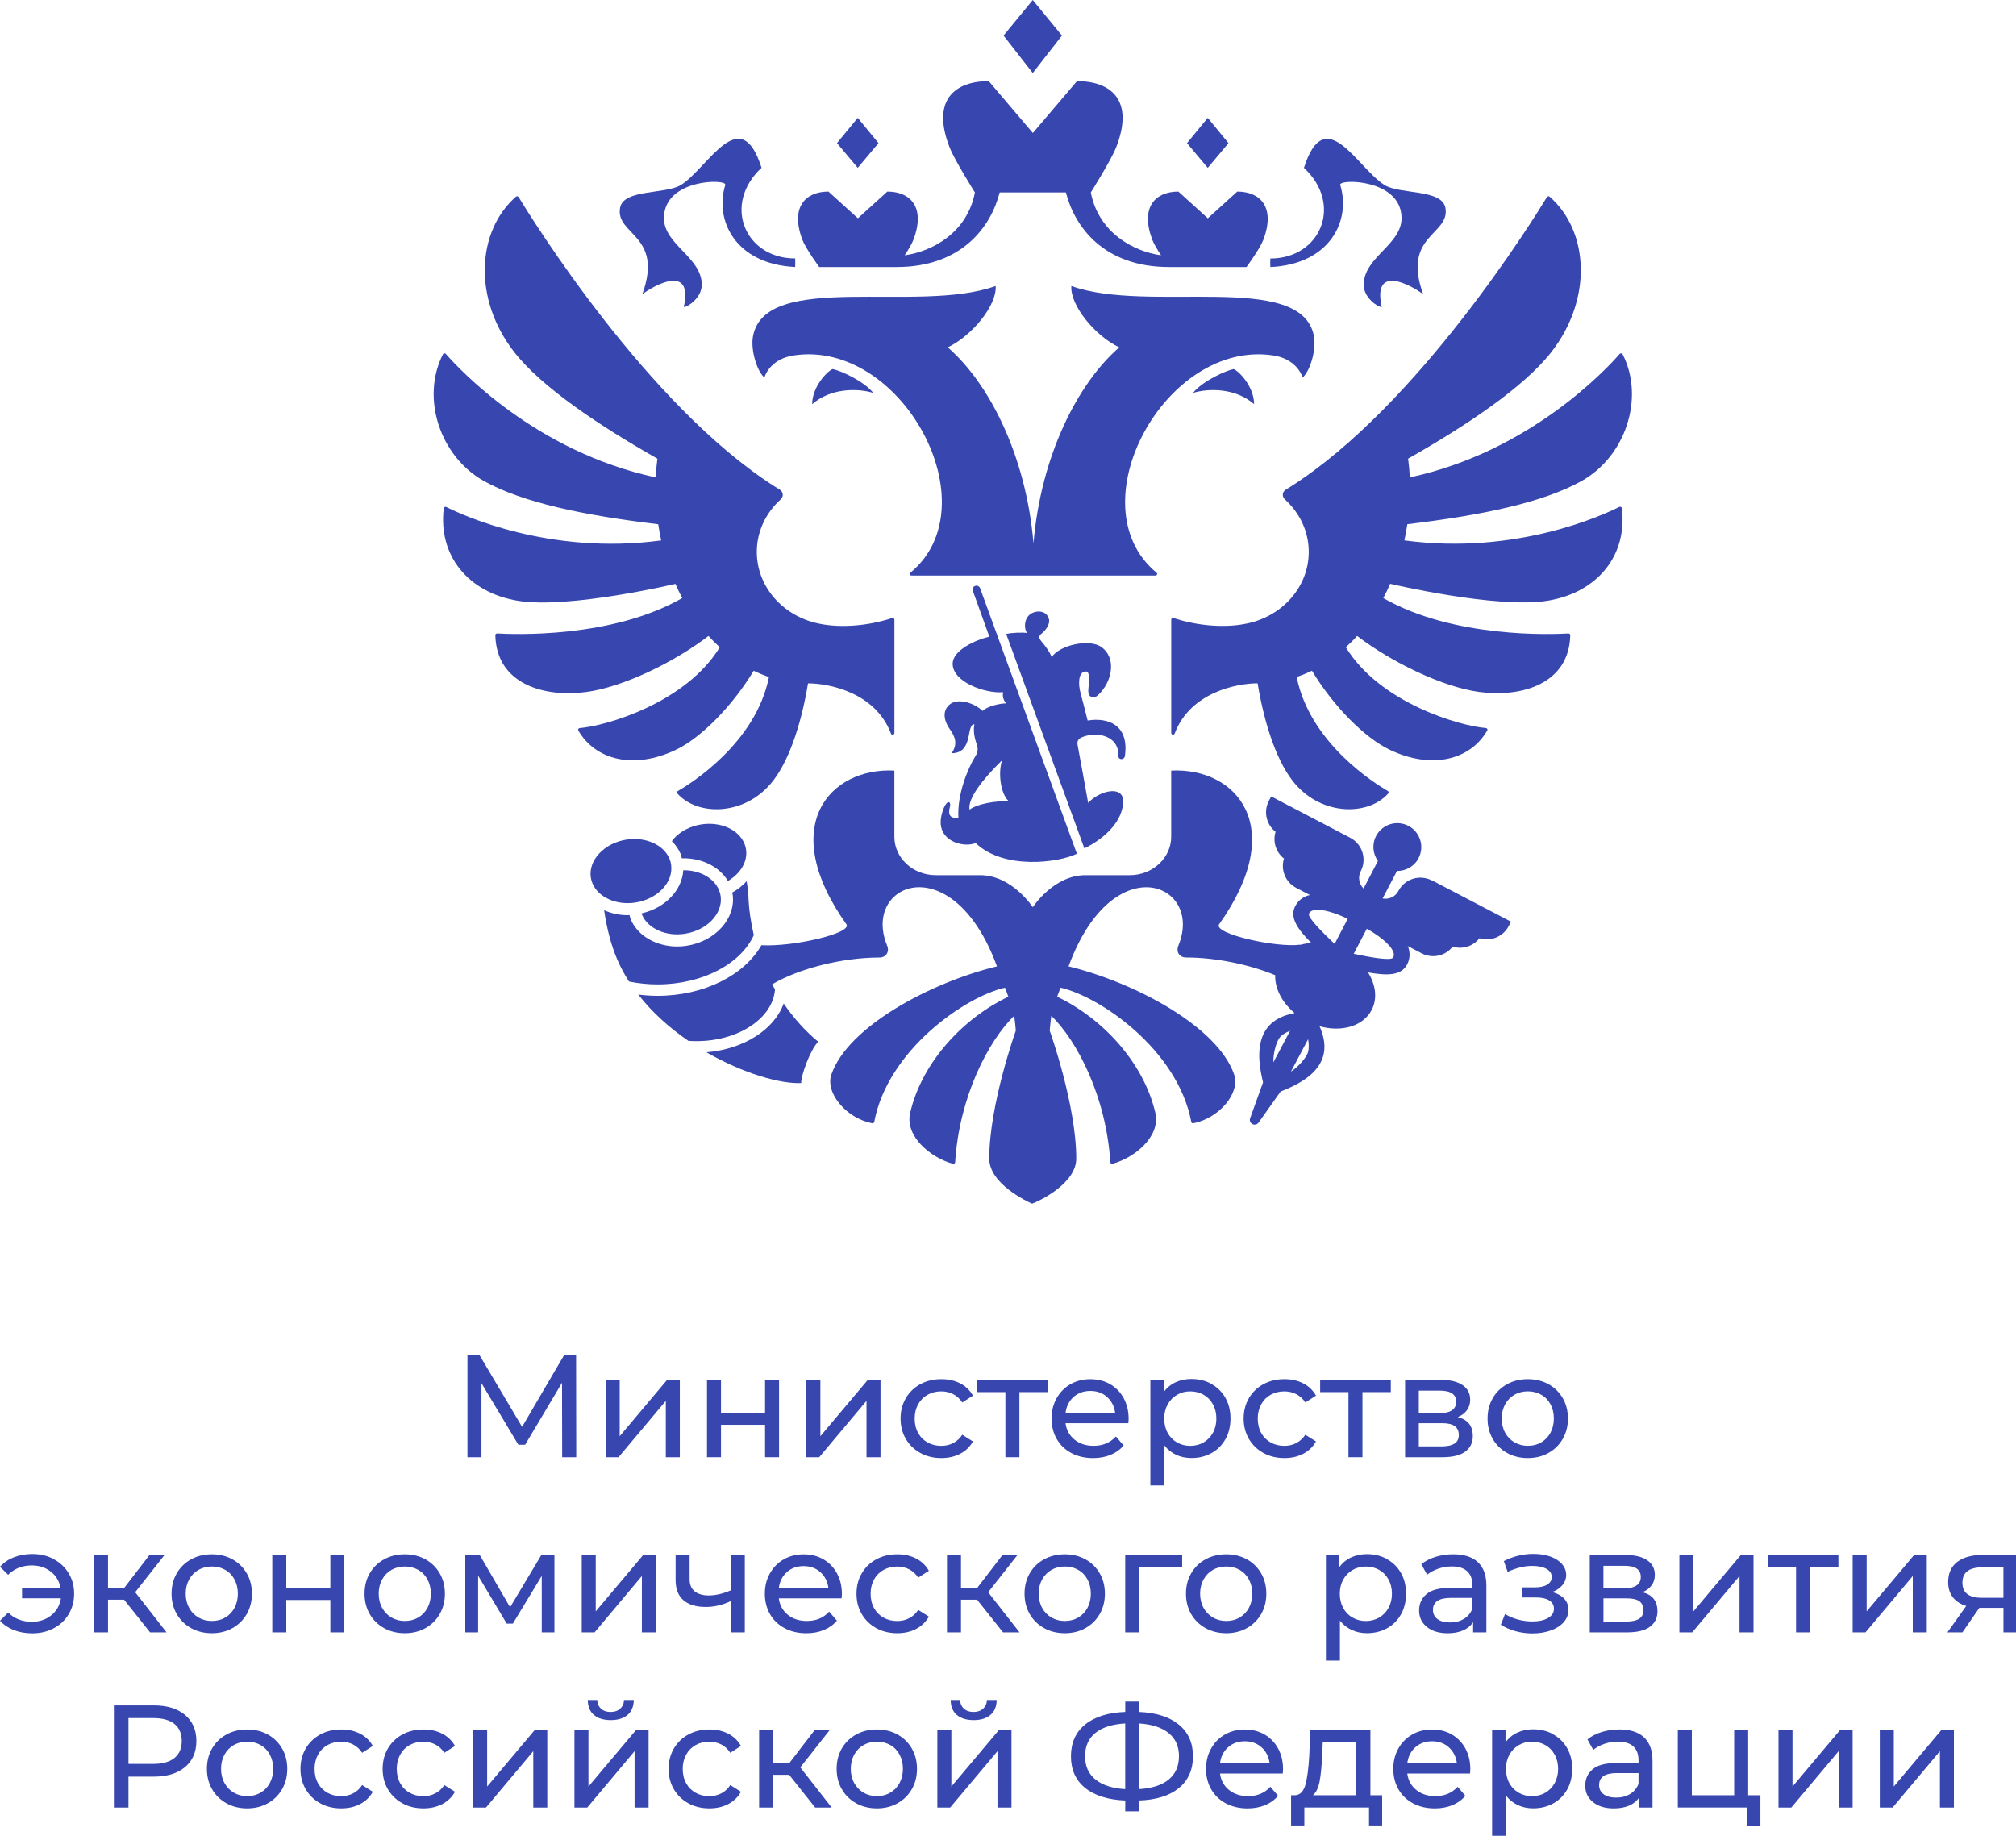 <?xml version="1.0" encoding="UTF-8"?><svg id="_лой_1" xmlns="http://www.w3.org/2000/svg" viewBox="0 0 549.86 500.77"><defs><style>.cls-1{fill:#3847b0;}</style></defs><g><path class="cls-1" d="M183.06,235.92c-.08-.59-.24-1.16-.47-1.7-1.6-3.8-6.5-5.99-11.65-5.21-3.02,.45-5.71,1.83-7.57,3.87h0c-1.75,1.91-2.54,4.18-2.24,6.39v.02c.08,.58,.24,1.15,.47,1.69,1.6,3.8,6.5,5.99,11.64,5.22,6.06-.91,10.46-5.51,9.81-10.26Z"/><path class="cls-1" d="M196.56,244.46c-.08-.59-.24-1.16-.47-1.71-1.4-3.32-5.32-5.42-9.73-5.37-.31,5.44-4.96,10.3-11.36,11.76,.04,.12,.05,.24,.1,.36,1.59,3.79,6.51,5.99,11.65,5.21,6.06-.91,10.46-5.51,9.81-10.26Z"/><path class="cls-1" d="M203.49,231.77c-.08-.59-.24-1.16-.47-1.7-1.59-3.8-6.5-5.98-11.65-5.21-3.02,.45-5.7,1.83-7.57,3.87h0c-.21,.24-.37,.49-.55,.73,1.02,1,1.84,2.17,2.39,3.47,.16,.38,.21,.79,.33,1.19,5.35-.15,10.25,2.25,12.56,6.19,3.35-1.96,5.42-5.2,4.96-8.53Z"/><path class="cls-1" d="M342.06,110.26c-5.11-4.48-12.46-4.38-16.68-3.08,2.76-3.39,9.2-6.17,11.09-6.51,1.44,.54,5.58,4.8,5.58,9.59h0Z"/><path class="cls-1" d="M358.38,91.71c-3.36-17.98-45.14-6.07-66.17-13.7-.4,5.24,6.48,13.64,13.06,16.74-11.25,9.76-21.35,29.43-23.39,53.46-2.03-24.03-12.13-43.7-23.38-53.46,6.58-3.11,13.47-11.5,13.06-16.74-21.04,7.64-62.81-4.28-66.18,13.7-.71,3.8,1.12,9.6,3.1,11.27,.35-1.21,2.2-5.15,8.02-6.03,29.43-4.45,54.01,40.91,31.82,59.26-.34,.28-.15,.79,.31,.79h66.5c.45,0,.64-.52,.31-.79-22.19-18.34,2.39-63.7,31.82-59.26,5.83,.88,7.67,4.83,8.02,6.03,1.98-1.67,3.81-7.46,3.09-11.27h0Z"/><path class="cls-1" d="M365.54,50.45c-.53-1.7,16.73-1.74,16.73,9.06,0,7.24-10.32,10.67-10.32,18.18,0,3.5,3.76,6.07,4.92,6.07-2.66-12.06,8.34-5.75,11.3-3.49-5.9-16.22,7.38-16.12,6.07-23.55-.91-5.2-12.45-3.63-16.63-6.26-7.41-4.67-16.18-22.83-21.96-4.67,10.78,10,4.51,24.73-9.17,24.73,0,0-.08,2.16,.05,2.33,16.32-.8,22-12.79,19.02-22.39h0Z"/><path class="cls-1" d="M175.19,80.26c2.97-2.26,13.96-8.57,11.31,3.49,1.15,0,4.91-2.57,4.91-6.07,0-7.51-10.32-10.94-10.32-18.18,0-10.8,17.26-10.76,16.73-9.06-2.98,9.6,2.71,21.59,19.02,22.39,.12-.17,.04-2.33,.04-2.33-13.67,0-19.94-14.72-9.17-24.73-5.78-18.16-14.55,0-21.96,4.67-4.18,2.63-15.72,1.06-16.63,6.26-1.3,7.44,11.97,7.34,6.07,23.55h0Z"/><path class="cls-1" d="M221.52,110.26c5.11-4.48,12.46-4.38,16.68-3.08-2.75-3.39-9.2-6.17-11.09-6.51-1.44,.54-5.59,4.8-5.59,9.59h0Z"/><polygon class="cls-1" points="289.64 9.7 281.68 0 273.72 9.7 281.68 19.92 289.64 9.7 289.64 9.7"/><polygon class="cls-1" points="335.07 39.05 329.41 32.15 323.75 39.05 329.41 45.79 335.07 39.04 335.07 39.05"/><polygon class="cls-1" points="239.61 39.04 233.95 32.15 228.29 39.04 233.95 45.78 239.61 39.04 239.61 39.04"/><path class="cls-1" d="M223.4,72.84h21.11c17.75,0,25.73-10.89,28.15-20.34h18.06c2.41,9.45,10.39,20.34,28.15,20.34h21.11s3.69-5.01,4.62-7.49c3.33-8.93-.93-13.09-7.14-13.09l-8.03,7.28-8.03-7.28c-6.22,0-10.48,4.16-7.14,13.09,.42,1.14,1.44,2.82,2.41,4.29-7.49-1.03-17.05-6.16-19.15-17.14,0,0,5.53-8.79,6.92-12.35,4.99-12.79-1.38-18.02-10.7-18.02l-12.03,14.15-12.03-14.15c-9.32,0-15.69,5.23-10.7,18.02,1.38,3.56,6.92,12.35,6.92,12.35-2.1,10.99-11.66,16.11-19.15,17.14,.97-1.47,1.98-3.15,2.41-4.29,3.33-8.93-.92-13.09-7.14-13.09l-8.03,7.28-8.03-7.28c-6.22,0-10.47,4.16-7.14,13.09,.93,2.48,4.62,7.49,4.62,7.49h0Z"/><path class="cls-1" d="M441.64,138.28c-4.08,2.06-27.98,13.26-58.6,9.12,.32-1.46,.59-2.93,.81-4.41,20.38-2.44,36.94-5.89,47.5-11.77,12.03-6.7,17.3-22.69,11.22-34.58-.16-.3-.59-.35-.81-.1-3.33,3.83-24.26,26.6-57.23,33.68-.08-1.71-.24-3.41-.47-5.11,16.01-9.08,31.65-19.55,39.1-29.12,11.25-14.47,10.22-32.92-.49-42.33-.11-.1-.26-.14-.4-.12-.15,.02-.27,.1-.35,.23-3.39,5.59-35.1,56.85-69.92,78.98-.42,.27-.85,.54-1.29,.8-1,.61-1.11,1.9-.26,2.67,4.01,3.64,6.51,8.7,6.51,14.32,0,9.77-7.53,17.9-17.49,19.66-5.06,.98-12.37,.7-19.38-1.62-.32-.1-.64,.11-.64,.42v30.95c0,.5,.76,.62,.94,.14,4.26-11.3,17.03-13.7,22.62-13.7,2.01,12.08,5.6,22.08,10.26,27.47,7.59,8.75,19.99,8.63,25.37,2.58,.09-.1,.13-.24,.1-.37-.02-.13-.11-.25-.22-.31-3.16-1.82-21.23-12.91-24.85-31.1,1.43-.49,2.82-1.05,4.16-1.71,5.83,9.66,14.33,18.26,21.16,21.54,11.48,5.51,22,2.83,26.66-5.23,.17-.28-.04-.64-.38-.67-7.1-.57-28.9-6.82-38.19-22.04,1.06-.98,2.1-1.99,3.07-3.08,9.71,7.39,23.45,13.93,33.28,15.27,11.5,1.56,24.54-2.11,24.86-15.48,0-.27-.23-.49-.52-.47-4.09,.25-31.17,1.42-50.47-9.65,.67-1.27,1.3-2.57,1.87-3.89,0,0,29.16,6.89,42.97,4.61,13.73-2.27,21.77-12.5,20.22-25.23-.04-.32-.41-.5-.71-.35h0Z"/><path class="cls-1" d="M184.2,159.25c.58,1.32,1.21,2.62,1.88,3.89-19.29,11.07-46.36,9.9-50.46,9.65-.29-.02-.53,.21-.52,.48,.32,13.37,13.35,17.04,24.86,15.48,9.83-1.33,23.57-7.87,33.28-15.27,.98,1.08,2.01,2.1,3.07,3.08-9.29,15.22-31.08,21.47-38.19,22.04-.34,.03-.54,.39-.38,.67,4.66,8.06,15.18,10.74,26.67,5.23,6.83-3.28,15.32-11.88,21.16-21.54,1.34,.66,2.73,1.22,4.16,1.71-3.62,18.19-21.69,29.28-24.85,31.1-.12,.06-.2,.18-.22,.31-.02,.13,.01,.27,.1,.37,5.38,6.05,17.78,6.17,25.37-2.58,4.66-5.38,8.25-15.39,10.26-27.47,5.59,0,18.35,2.4,22.62,13.7,.19,.48,.94,.35,.94-.14v-30.95c0-.32-.33-.52-.65-.42-7.02,2.32-14.32,2.6-19.38,1.62-9.96-1.76-17.5-9.89-17.5-19.66,0-5.62,2.5-10.69,6.51-14.33,.86-.77,.74-2.06-.25-2.67-.44-.26-.87-.53-1.3-.8-34.8-22.12-66.5-73.34-69.91-78.97-.16-.26-.54-.32-.77-.11-10.69,9.41-11.73,27.86-.48,42.32,7.45,9.57,23.08,20.03,39.09,29.12-.23,1.69-.38,3.4-.46,5.11-32.95-7.07-53.86-29.8-57.22-33.66-.22-.26-.67-.21-.82,.09-6.06,11.9-.8,27.88,11.22,34.58,10.56,5.87,27.12,9.33,47.5,11.77,.22,1.48,.49,2.95,.81,4.41-30.59,4.14-54.48-7.03-58.59-9.11-.31-.16-.68,.04-.71,.36-1.55,12.73,6.49,22.95,20.22,25.22,13.81,2.28,42.96-4.61,42.96-4.61h0Z"/><path class="cls-1" d="M295.5,200.95c3.79-1.4,9.72-.27,9.52,5.2-.05,1.24,1.69,1.24,1.81-.03,1.13-8.18-4.4-10.54-10.18-9.58-.72-2.81-1.31-5.27-1.98-7.71-.53-1.97-.73-5.67,1.55-5.67,1.23,0,.74,3.45,.62,4.93-.1,1.3,.36,2.09,1.42,2.13,.66,.03,1.48-.81,1.97-1.37,3.31-3.75,4.08-9.54,.2-12.34-3.25-2.35-11.37-.6-13.61,2.74-.34-1.26-1.95-3.34-2.72-4.24-.75-.88-.95-1.49,.09-2.27,.49-.38,1.97-1.85,1.97-3.37,0-.9-.7-2.56-2.91-2.56-1.75,0-3.69,1.21-3.69,3.91,0,.6,.15,1.24,.53,1.94-1.11-.18-4.11-.11-5.65,.27l21.32,58.49c6.1-3.01,10.57-7.78,10.57-12.9,0-4.36-6.42-2.92-9.54,.49-1-5.53-1.9-10.64-2.87-15.73-.27-1.4,.45-1.91,1.57-2.33h0Z"/><path class="cls-1" d="M267.36,160.51c-.54-1.37-2.47-.71-2,.71h0l4.48,12.44c-3.83,.91-10,3.71-10,7.41,0,4.93,8.72,8.14,13.77,7.75-.25,1.13,.04,2.13,.82,3.04-1.83,0-5.28,.85-6.42,2.07-2.67-2.49-6.86-3.4-8.85-1.88-2,1.53-2.06,4.12,.03,7.04,1.45,2.03,2,4.02,.36,6.37,6.08,0,3.84-7.9,6.22-7.9-.31,1.53-.12,3.31,.57,5.27,.46,1.31,.46,2.23-.33,3.49-1.96,3.13-5.01,10.34-4.6,16.85-1.99-.01-3.01-.5-2.3-3.22,.26-1.01-.37-1.74-1.19-.49-.92,1.38-1.36,3.73-1.36,4.74,0,5.8,6.91,6.97,9.54,5.74,7.63,7.38,22.61,5.41,27.62,2.94l-26.38-72.37Zm-2.92,60.32h0c-.54-2.98,3.6-8.31,8.87-13.44-1.12,3.35-.43,9.12,1.78,11.11-3.82,0-8.37,.72-10.65,2.34Z"/><path class="cls-1" d="M171.56,267.73c2.48,.51,5.09,.79,7.8,.79,12.31,0,22.75-5.67,26.24-13.45-.83-3.51-1.36-7.13-1.49-10.84,0-.03-.01-.05-.02-.08,.02-.51-.18-2.24-.45-3.78-1.1,1.2-2.42,2.27-3.96,3.1,.04,.19,.12,.36,.15,.54,.9,6.53-4.75,12.8-12.6,13.98-.84,.13-1.69,.19-2.51,.19-5.68,0-10.78-2.88-12.68-7.39-.16-.38-.23-.79-.34-1.19-.16,0-.33,.04-.49,.04-2.3,0-4.49-.49-6.43-1.36,.69,4.72,1.79,9.3,3.61,13.52,.89,2.07,1.95,4.04,3.16,5.93Z"/><g><path class="cls-1" d="M213.75,273.72c-2.55,7.1-10.89,12.49-21.08,13.31,10.03,5.79,20.29,8.69,25.87,8.4-.18-1.71,2.41-9.07,4.63-11.27-3.62-2.99-6.76-6.53-9.42-10.44Z"/><path class="cls-1" d="M390.54,240.17c-3.31-1.73-7.39-.45-9.13,2.86-.84,1.61-2.61,2.36-4.31,2.05l3.93-7.51c2.39,.03,4.7-1.22,5.88-3.48,1.67-3.2,.43-7.15-2.76-8.82-3.2-1.67-7.15-.43-8.82,2.76-1.18,2.26-.89,4.88,.5,6.82l-3.92,7.51c-1.22-1.22-1.61-3.1-.77-4.71,1.73-3.31,.45-7.39-2.86-9.13l-21.57-11.28-.63,1.2c-1.5,2.89-.74,6.44,1.83,8.45-.82,2.67,.09,5.57,2.29,7.3-.96,3.11,.43,6.47,3.32,7.98l3.8,1.99c-.12,.03-.25,.02-.36,.05-1.67,.48-2.92,1.48-3.69,2.97-1.65,3.15,.8,6.42,4.4,10.04-1.06,.06-2.07,.23-3.03,.51l-.02-.05c-6.39,.9-23.81-2.97-22.12-5.54,19.09-26.86,4.49-42.84-13.06-41.95v18.04c0,5.79-5.06,10.49-11.28,10.49h-12.12c-8.69,0-14.35,8.74-14.35,8.74,0,0-5.66-8.74-14.35-8.74h-12.12c-6.23,0-11.28-4.69-11.28-10.49v-18.04c-17.55-.89-32.17,15.1-13.07,41.95,1.59,2.4-14.37,6.17-23.2,5.69-4.59,8.09-15.55,13.8-28.3,13.8-1.8,0-3.56-.12-5.28-.34,3.84,4.94,8.62,9.16,13.67,12.63,.73,.05,1.47,.08,2.22,.08,11.47,0,20.83-6.27,21.4-14.11-.26-.46-.53-.92-.78-1.39,7.31-4.33,19.19-7.31,29.23-7.31,1.91,0,2.81-1.62,2.15-3.21-4.93-11.86,5.67-20.45,16.64-13.45,4.78,3.05,9.64,9.06,13.3,19.07-17.99,4.36-40.58,16.36-45.15,29.46-1.76,5.06,4.05,11.95,11.11,13.34,.12,.03,.26,0,.36-.07,.11-.07,.18-.18,.21-.3,3.69-19.56,24.72-34.13,35.66-36.61,.55,1.47,.37,1,.92,2.46-11.92,5.64-23.48,17.53-26.78,31.66-1.51,6.47,5.7,12.31,11.66,13.91,.3,.08,.59-.13,.61-.42,1.13-17.87,9.03-33.05,16.1-39.96,.19,1.35,.34,2.71,.44,4.07,0,0-7.24,20.17-7.24,34.89,0,6.85,10.18,11.63,11.68,12.3,1.88-.67,12.05-5.45,12.05-12.3,0-14.72-7.24-34.89-7.24-34.89,.1-1.36,.25-2.72,.44-4.07,7.07,6.91,14.96,22.08,16.09,39.95,.02,.29,.32,.5,.61,.42,5.97-1.6,13.18-7.43,11.67-13.9-3.31-14.13-14.86-26.02-26.78-31.66,.54-1.47,.36-.99,.92-2.46,10.95,2.48,31.98,17.05,35.66,36.61,.03,.13,.1,.23,.21,.3,.11,.07,.24,.09,.36,.07,7.05-1.39,12.88-8.28,11.11-13.34-4.56-13.1-27.16-25.1-45.15-29.46,3.67-10.02,8.52-16.03,13.31-19.07,10.96-6.99,21.56,1.6,16.63,13.45-.66,1.59,.23,3.2,2.15,3.2,7.99,0,17.16,1.88,24.27,4.82-.12,3.57,1.8,7.36,5.19,10.24l.06,.1h0c-2.99,.6-5.74,1.74-7.57,4.26-2.32,3.2-2.64,8-.99,14.63l-3.55,9.86c-.18,.6,.09,1.24,.65,1.53,.56,.29,1.24,.14,1.63-.34l6.07-8.55c6.37-2.43,10.14-5.42,11.44-9.16,1.02-2.93,.39-5.85-.83-8.64,5.96,1.68,11.88,.04,14.21-4.42,1.64-3.13,1.1-6.91-.98-10.26,4.97,.87,9,.99,10.64-2.14,.78-1.48,.89-3.07,.33-4.73-.04-.11-.12-.22-.16-.33l3.82,2c2.89,1.5,6.44,.74,8.45-1.83,2.67,.82,5.57-.09,7.3-2.29,3.11,.96,6.47-.43,7.98-3.32l.63-1.2-21.57-11.28Zm-43.23,49.6c-.08-2.32,.75-5.41,1.64-6.64,.63-.87,1.83-1.52,2.92-1.96l-4.56,8.6Zm9.39-2.58c-.5,1.43-2.64,3.86-4.6,5.12l4.68-8.83c.25,1.13,.27,2.71-.08,3.71Zm7.32-29.73c-.2-.19-.4-.38-.6-.57-2.08-1.99-6.95-6.63-6.38-7.72,.23-.43,.55-.69,1.09-.84,2.31-.67,6.55,.89,9.46,2.3l-3.57,6.84Zm15.97,3.71c-.57,1.08-7.17-.26-9.98-.84-.26-.05-.52-.11-.78-.16l3.57-6.83c2.81,1.58,6.5,4.17,7.26,6.44,.18,.54,.16,.95-.07,1.38Z"/></g></g><g><path class="cls-1" d="M153.33,397.49l-.04-20.31-10.07,16.92h-1.83l-10.07-16.8v20.19h-3.82v-27.87h3.27l11.63,19.59,11.47-19.59h3.26l.04,27.87h-3.82Z"/><path class="cls-1" d="M165.2,376.39h3.82v15.37l12.94-15.37h3.46v21.1h-3.82v-15.37l-12.9,15.37h-3.5v-21.1Z"/><path class="cls-1" d="M192.83,376.39h3.82v8.96h12.02v-8.96h3.82v21.1h-3.82v-8.84h-12.02v8.84h-3.82v-21.1Z"/><path class="cls-1" d="M219.94,376.39h3.82v15.37l12.94-15.37h3.46v21.1h-3.82v-15.37l-12.9,15.37h-3.5v-21.1Z"/><path class="cls-1" d="M251.02,396.33c-1.69-.93-3.01-2.21-3.96-3.84-.96-1.63-1.43-3.48-1.43-5.55s.48-3.92,1.43-5.55c.96-1.63,2.28-2.91,3.96-3.82,1.69-.92,3.6-1.37,5.75-1.37,1.91,0,3.62,.38,5.12,1.15,1.5,.77,2.66,1.89,3.48,3.34l-2.91,1.87c-.66-1.01-1.49-1.76-2.47-2.27-.98-.5-2.07-.76-3.26-.76-1.38,0-2.62,.31-3.72,.92s-1.96,1.48-2.59,2.61c-.62,1.13-.94,2.42-.94,3.88s.31,2.79,.94,3.92c.62,1.13,1.49,2,2.59,2.61,1.1,.61,2.34,.92,3.72,.92,1.19,0,2.28-.25,3.26-.76,.98-.5,1.81-1.26,2.47-2.27l2.91,1.83c-.82,1.46-1.98,2.58-3.48,3.36-1.5,.78-3.21,1.17-5.12,1.17-2.15,0-4.07-.46-5.75-1.39Z"/><path class="cls-1" d="M285.76,379.73h-7.72v17.76h-3.82v-17.76h-7.72v-3.34h19.27v3.34Z"/><path class="cls-1" d="M307.74,388.21h-17.12c.24,1.86,1.06,3.35,2.45,4.48,1.39,1.13,3.13,1.69,5.2,1.69,2.52,0,4.55-.85,6.09-2.55l2.11,2.47c-.96,1.12-2.14,1.96-3.56,2.55-1.42,.58-3.01,.88-4.76,.88-2.23,0-4.21-.46-5.93-1.37-1.73-.92-3.06-2.2-4-3.84-.94-1.65-1.41-3.5-1.41-5.57s.46-3.89,1.37-5.53c.92-1.65,2.18-2.93,3.78-3.84,1.61-.92,3.42-1.37,5.44-1.37s3.82,.46,5.4,1.37c1.58,.92,2.81,2.2,3.7,3.84,.89,1.65,1.33,3.53,1.33,5.65,0,.29-.03,.68-.08,1.15Zm-14.95-7.13c-1.23,1.11-1.96,2.58-2.17,4.38h13.54c-.21-1.78-.94-3.23-2.17-4.36-1.23-1.13-2.77-1.69-4.6-1.69s-3.36,.56-4.6,1.67Z"/><path class="cls-1" d="M330.44,377.54c1.62,.9,2.89,2.16,3.8,3.78,.92,1.62,1.37,3.49,1.37,5.61s-.46,4-1.37,5.63c-.92,1.63-2.18,2.9-3.8,3.8-1.62,.9-3.45,1.35-5.49,1.35-1.51,0-2.9-.29-4.16-.88s-2.33-1.43-3.21-2.55v10.91h-3.82v-28.83h3.66v3.34c.85-1.17,1.92-2.05,3.22-2.65,1.3-.6,2.73-.9,4.3-.9,2.04,0,3.88,.45,5.49,1.35Zm-2.17,15.91c1.08-.62,1.92-1.5,2.55-2.63s.94-2.42,.94-3.88-.31-2.75-.94-3.88c-.62-1.13-1.47-2-2.55-2.61s-2.29-.92-3.64-.92-2.53,.31-3.6,.94c-1.07,.62-1.92,1.49-2.55,2.61-.62,1.12-.94,2.4-.94,3.86s.3,2.75,.92,3.88c.61,1.13,1.46,2,2.55,2.63,1.09,.62,2.3,.94,3.62,.94s2.57-.31,3.64-.94Z"/><path class="cls-1" d="M344.59,396.33c-1.69-.93-3.01-2.21-3.96-3.84s-1.43-3.48-1.43-5.55,.48-3.92,1.43-5.55c.96-1.63,2.28-2.91,3.96-3.82,1.69-.92,3.6-1.37,5.75-1.37,1.91,0,3.62,.38,5.12,1.15,1.5,.77,2.66,1.89,3.48,3.34l-2.91,1.87c-.66-1.01-1.49-1.76-2.47-2.27-.98-.5-2.07-.76-3.26-.76-1.38,0-2.62,.31-3.72,.92s-1.96,1.48-2.59,2.61c-.62,1.13-.94,2.42-.94,3.88s.31,2.79,.94,3.92c.62,1.13,1.49,2,2.59,2.61,1.1,.61,2.34,.92,3.72,.92,1.19,0,2.28-.25,3.26-.76,.98-.5,1.8-1.26,2.47-2.27l2.91,1.83c-.82,1.46-1.98,2.58-3.48,3.36-1.5,.78-3.21,1.17-5.12,1.17-2.15,0-4.07-.46-5.75-1.39Z"/><path class="cls-1" d="M379.33,379.73h-7.72v17.76h-3.82v-17.76h-7.72v-3.34h19.27v3.34Z"/><path class="cls-1" d="M401.71,391.68c0,1.86-.7,3.29-2.09,4.3s-3.47,1.51-6.23,1.51h-10.15v-21.1h9.79c2.49,0,4.45,.47,5.85,1.41,1.41,.94,2.11,2.28,2.11,4,0,1.11-.3,2.08-.9,2.89-.6,.81-1.43,1.43-2.49,1.85,2.73,.69,4.1,2.4,4.1,5.14Zm-14.73-6.21h5.73c1.46,0,2.57-.27,3.33-.8,.76-.53,1.13-1.3,1.13-2.31,0-2.02-1.49-3.03-4.46-3.03h-5.73v6.13Zm9.72,8.32c.8-.5,1.19-1.29,1.19-2.35s-.37-1.9-1.1-2.43c-.73-.53-1.88-.8-3.44-.8h-6.37v6.33h6.13c1.59,0,2.79-.25,3.58-.76Z"/><path class="cls-1" d="M411.06,396.33c-1.67-.93-2.98-2.21-3.92-3.84s-1.41-3.48-1.41-5.55,.47-3.92,1.41-5.55c.94-1.63,2.25-2.91,3.92-3.82,1.67-.92,3.56-1.37,5.65-1.37s3.97,.46,5.63,1.37c1.66,.92,2.96,2.19,3.9,3.82,.94,1.63,1.41,3.48,1.41,5.55s-.47,3.92-1.41,5.55c-.94,1.63-2.24,2.91-3.9,3.84-1.66,.93-3.54,1.39-5.63,1.39s-3.98-.46-5.65-1.39Zm9.3-2.89c1.07-.62,1.92-1.5,2.53-2.63,.61-1.13,.92-2.42,.92-3.88s-.31-2.75-.92-3.88c-.61-1.13-1.45-2-2.53-2.61-1.08-.61-2.29-.92-3.64-.92s-2.57,.31-3.64,.92-1.92,1.48-2.55,2.61c-.62,1.13-.94,2.42-.94,3.88s.31,2.75,.94,3.88c.62,1.13,1.47,2,2.55,2.63s2.29,.94,3.64,.94,2.57-.31,3.64-.94Z"/><path class="cls-1" d="M14.67,425.32c1.74,.93,3.1,2.22,4.08,3.86,.98,1.65,1.47,3.49,1.47,5.53s-.49,3.93-1.47,5.57c-.98,1.65-2.34,2.93-4.08,3.86-1.74,.93-3.68,1.39-5.83,1.39-1.86,0-3.54-.29-5.04-.88-1.5-.58-2.77-1.43-3.8-2.55l2.23-2.23c1.7,1.67,3.85,2.51,6.45,2.51,2.07,0,3.84-.59,5.3-1.77,1.46-1.18,2.34-2.73,2.63-4.64H6.01v-2.83h10.51c-.35-1.83-1.23-3.31-2.67-4.44-1.43-1.13-3.16-1.69-5.18-1.69-2.58,0-4.73,.85-6.45,2.55l-2.23-2.19c1.04-1.14,2.31-2,3.82-2.59,1.51-.58,3.19-.88,5.02-.88,2.15,0,4.09,.46,5.83,1.39Z"/><path class="cls-1" d="M33.84,436.35h-4.38v8.92h-3.82v-21.1h3.82v8.92h4.46l6.85-8.92h4.1l-8,10.15,8.56,10.95h-4.5l-7.09-8.92Z"/><path class="cls-1" d="M52.12,444.11c-1.67-.93-2.98-2.21-3.92-3.84-.94-1.63-1.41-3.48-1.41-5.55s.47-3.92,1.41-5.55c.94-1.63,2.25-2.91,3.92-3.82,1.67-.92,3.56-1.37,5.65-1.37s3.98,.46,5.63,1.37c1.66,.92,2.96,2.19,3.9,3.82,.94,1.63,1.41,3.48,1.41,5.55s-.47,3.92-1.41,5.55c-.94,1.63-2.24,2.91-3.9,3.84-1.66,.93-3.54,1.39-5.63,1.39s-3.98-.46-5.65-1.39Zm9.3-2.89c1.07-.62,1.92-1.5,2.53-2.63,.61-1.13,.92-2.42,.92-3.88s-.31-2.75-.92-3.88c-.61-1.13-1.45-2-2.53-2.61-1.08-.61-2.29-.92-3.64-.92s-2.57,.31-3.64,.92-1.92,1.48-2.55,2.61c-.62,1.13-.94,2.42-.94,3.88s.31,2.75,.94,3.88c.62,1.13,1.47,2,2.55,2.63s2.29,.94,3.64,.94,2.57-.31,3.64-.94Z"/><path class="cls-1" d="M74.26,424.17h3.82v8.96h12.02v-8.96h3.82v21.1h-3.82v-8.84h-12.02v8.84h-3.82v-21.1Z"/><path class="cls-1" d="M104.76,444.11c-1.67-.93-2.98-2.21-3.92-3.84-.94-1.63-1.41-3.48-1.41-5.55s.47-3.92,1.41-5.55c.94-1.63,2.25-2.91,3.92-3.82,1.67-.92,3.56-1.37,5.65-1.37s3.98,.46,5.63,1.37c1.66,.92,2.96,2.19,3.9,3.82,.94,1.63,1.41,3.48,1.41,5.55s-.47,3.92-1.41,5.55c-.94,1.63-2.24,2.91-3.9,3.84-1.66,.93-3.54,1.39-5.63,1.39s-3.98-.46-5.65-1.39Zm9.3-2.89c1.07-.62,1.92-1.5,2.53-2.63,.61-1.13,.92-2.42,.92-3.88s-.31-2.75-.92-3.88c-.61-1.13-1.45-2-2.53-2.61-1.08-.61-2.29-.92-3.64-.92s-2.57,.31-3.64,.92-1.92,1.48-2.55,2.61c-.62,1.13-.94,2.42-.94,3.88s.31,2.75,.94,3.88c.62,1.13,1.47,2,2.55,2.63s2.29,.94,3.64,.94,2.57-.31,3.64-.94Z"/><path class="cls-1" d="M151.22,424.17v21.1h-3.46v-15.41l-7.88,13.02h-1.67l-7.8-13.06v15.45h-3.5v-21.1h3.94l8.28,14.25,8.52-14.25h3.58Z"/><path class="cls-1" d="M158.67,424.17h3.82v15.37l12.94-15.37h3.46v21.1h-3.82v-15.37l-12.9,15.37h-3.5v-21.1Z"/><path class="cls-1" d="M203.14,424.17v21.1h-3.82v-8.52c-2.28,1.06-4.55,1.59-6.81,1.59-2.63,0-4.66-.61-6.09-1.83-1.43-1.22-2.15-3.05-2.15-5.49v-6.85h3.82v6.61c0,1.46,.46,2.56,1.37,3.3,.92,.74,2.2,1.12,3.84,1.12,1.86,0,3.86-.46,6.01-1.39v-9.64h3.82Z"/><path class="cls-1" d="M229.54,435.99h-17.12c.24,1.86,1.06,3.35,2.45,4.48,1.39,1.13,3.13,1.69,5.2,1.69,2.52,0,4.55-.85,6.09-2.55l2.11,2.47c-.96,1.12-2.14,1.96-3.56,2.55-1.42,.58-3.01,.88-4.76,.88-2.23,0-4.21-.46-5.93-1.37-1.73-.92-3.06-2.2-4-3.84-.94-1.65-1.41-3.5-1.41-5.57s.46-3.89,1.37-5.53c.92-1.65,2.18-2.93,3.78-3.84,1.61-.92,3.42-1.37,5.44-1.37s3.82,.46,5.4,1.37c1.58,.92,2.81,2.2,3.7,3.84,.89,1.65,1.33,3.53,1.33,5.65,0,.29-.03,.68-.08,1.15Zm-14.95-7.13c-1.23,1.11-1.96,2.58-2.17,4.38h13.54c-.21-1.78-.94-3.23-2.17-4.36-1.23-1.13-2.77-1.69-4.6-1.69s-3.36,.56-4.6,1.67Z"/><path class="cls-1" d="M239,444.11c-1.69-.93-3.01-2.21-3.96-3.84-.96-1.63-1.43-3.48-1.43-5.55s.48-3.92,1.43-5.55c.96-1.63,2.28-2.91,3.96-3.82,1.69-.92,3.6-1.37,5.75-1.37,1.91,0,3.62,.38,5.12,1.15,1.5,.77,2.66,1.89,3.48,3.34l-2.91,1.87c-.66-1.01-1.49-1.76-2.47-2.27-.98-.5-2.07-.76-3.26-.76-1.38,0-2.62,.31-3.72,.92s-1.96,1.48-2.59,2.61c-.62,1.13-.94,2.42-.94,3.88s.31,2.79,.94,3.92c.62,1.13,1.49,2,2.59,2.61,1.1,.61,2.34,.92,3.72,.92,1.19,0,2.28-.25,3.26-.76,.98-.5,1.81-1.26,2.47-2.27l2.91,1.83c-.82,1.46-1.98,2.58-3.48,3.36-1.5,.78-3.21,1.17-5.12,1.17-2.15,0-4.07-.46-5.75-1.39Z"/><path class="cls-1" d="M266.49,436.35h-4.38v8.92h-3.82v-21.1h3.82v8.92h4.46l6.85-8.92h4.1l-8,10.15,8.56,10.95h-4.5l-7.09-8.92Z"/><path class="cls-1" d="M284.77,444.11c-1.67-.93-2.98-2.21-3.92-3.84-.94-1.63-1.41-3.48-1.41-5.55s.47-3.92,1.41-5.55c.94-1.63,2.25-2.91,3.92-3.82,1.67-.92,3.56-1.37,5.65-1.37s3.98,.46,5.63,1.37c1.66,.92,2.96,2.19,3.9,3.82,.94,1.63,1.41,3.48,1.41,5.55s-.47,3.92-1.41,5.55c-.94,1.63-2.24,2.91-3.9,3.84-1.66,.93-3.54,1.39-5.63,1.39s-3.98-.46-5.65-1.39Zm9.3-2.89c1.07-.62,1.92-1.5,2.53-2.63,.61-1.13,.92-2.42,.92-3.88s-.31-2.75-.92-3.88c-.61-1.13-1.45-2-2.53-2.61-1.08-.61-2.29-.92-3.64-.92s-2.57,.31-3.64,.92-1.92,1.48-2.55,2.61c-.62,1.13-.94,2.42-.94,3.88s.31,2.75,.94,3.88c.62,1.13,1.47,2,2.55,2.63s2.29,.94,3.64,.94,2.57-.31,3.64-.94Z"/><path class="cls-1" d="M322.43,427.51h-11.71v17.76h-3.82v-21.1h15.53v3.34Z"/><path class="cls-1" d="M328.8,444.11c-1.67-.93-2.98-2.21-3.92-3.84s-1.41-3.48-1.41-5.55,.47-3.92,1.41-5.55c.94-1.63,2.25-2.91,3.92-3.82,1.67-.92,3.56-1.37,5.65-1.37s3.97,.46,5.63,1.37c1.66,.92,2.96,2.19,3.9,3.82,.94,1.63,1.41,3.48,1.41,5.55s-.47,3.92-1.41,5.55c-.94,1.63-2.24,2.91-3.9,3.84-1.66,.93-3.54,1.39-5.63,1.39s-3.98-.46-5.65-1.39Zm9.3-2.89c1.07-.62,1.92-1.5,2.53-2.63,.61-1.13,.92-2.42,.92-3.88s-.31-2.75-.92-3.88c-.61-1.13-1.45-2-2.53-2.61-1.08-.61-2.29-.92-3.64-.92s-2.57,.31-3.64,.92-1.92,1.48-2.55,2.61c-.62,1.13-.94,2.42-.94,3.88s.31,2.75,.94,3.88c.62,1.13,1.47,2,2.55,2.63s2.29,.94,3.64,.94,2.57-.31,3.64-.94Z"/><path class="cls-1" d="M378.33,425.32c1.62,.9,2.89,2.16,3.8,3.78,.92,1.62,1.37,3.49,1.37,5.61s-.46,4-1.37,5.63c-.92,1.63-2.18,2.9-3.8,3.8-1.62,.9-3.45,1.35-5.5,1.35-1.51,0-2.9-.29-4.16-.88s-2.33-1.43-3.21-2.55v10.91h-3.82v-28.83h3.66v3.34c.85-1.17,1.92-2.05,3.23-2.65,1.3-.6,2.73-.9,4.3-.9,2.04,0,3.88,.45,5.5,1.35Zm-2.17,15.91c1.07-.62,1.92-1.5,2.55-2.63,.62-1.13,.94-2.42,.94-3.88s-.31-2.75-.94-3.88c-.62-1.13-1.47-2-2.55-2.61-1.08-.61-2.29-.92-3.64-.92s-2.53,.31-3.6,.94c-1.08,.62-1.92,1.49-2.55,2.61-.62,1.12-.94,2.4-.94,3.86s.31,2.75,.92,3.88,1.46,2,2.55,2.63c1.09,.62,2.29,.94,3.62,.94s2.57-.31,3.64-.94Z"/><path class="cls-1" d="M403.08,426.12c1.55,1.43,2.33,3.57,2.33,6.41v12.74h-3.62v-2.79c-.64,.98-1.55,1.73-2.73,2.25-1.18,.52-2.58,.78-4.2,.78-2.36,0-4.25-.57-5.67-1.71-1.42-1.14-2.13-2.64-2.13-4.5s.68-3.35,2.03-4.48c1.35-1.13,3.5-1.69,6.45-1.69h6.05v-.76c0-1.65-.48-2.91-1.43-3.78-.96-.88-2.36-1.31-4.22-1.31-1.25,0-2.47,.21-3.66,.62-1.19,.41-2.2,.96-3.03,1.65l-1.59-2.87c1.09-.88,2.39-1.55,3.9-2.01,1.51-.46,3.12-.7,4.82-.7,2.92,0,5.16,.72,6.71,2.15Zm-3.8,15.47c1.06-.65,1.83-1.57,2.31-2.77v-2.95h-5.89c-3.24,0-4.86,1.09-4.86,3.26,0,1.06,.41,1.9,1.23,2.51,.82,.61,1.96,.92,3.42,.92s2.72-.32,3.78-.97Z"/><path class="cls-1" d="M426.63,436.07c.77,.82,1.15,1.84,1.15,3.07s-.42,2.36-1.27,3.33c-.85,.97-2.02,1.73-3.52,2.27-1.5,.54-3.18,.82-5.04,.82-1.57,0-3.1-.21-4.6-.62-1.5-.41-2.83-1-4-1.77l1.15-2.91c1.01,.64,2.16,1.13,3.46,1.49s2.61,.54,3.94,.54c1.8,0,3.25-.31,4.32-.94,1.08-.62,1.61-1.47,1.61-2.53,0-.98-.43-1.74-1.29-2.27-.86-.53-2.08-.8-3.64-.8h-3.86v-2.75h3.58c1.43,0,2.56-.25,3.38-.76,.82-.5,1.23-1.19,1.23-2.07,0-.96-.48-1.7-1.45-2.23-.97-.53-2.28-.8-3.92-.8-2.1,0-4.31,.54-6.65,1.63l-1.04-2.95c2.57-1.3,5.27-1.95,8.08-1.95,1.7,0,3.22,.24,4.58,.72,1.35,.48,2.42,1.16,3.18,2.03s1.16,1.87,1.16,2.99c0,1.04-.35,1.96-1.04,2.79-.69,.82-1.62,1.45-2.79,1.87,1.41,.37,2.49,.97,3.26,1.79Z"/><path class="cls-1" d="M452.07,439.46c0,1.86-.7,3.29-2.09,4.3s-3.47,1.51-6.23,1.51h-10.15v-21.1h9.79c2.5,0,4.45,.47,5.85,1.41,1.41,.94,2.11,2.28,2.11,4,0,1.11-.3,2.08-.9,2.89s-1.43,1.43-2.49,1.85c2.73,.69,4.1,2.4,4.1,5.14Zm-14.73-6.21h5.73c1.46,0,2.57-.27,3.32-.8,.76-.53,1.13-1.3,1.13-2.31,0-2.02-1.49-3.03-4.46-3.03h-5.73v6.13Zm9.71,8.32c.8-.5,1.19-1.29,1.19-2.35s-.37-1.9-1.09-2.43c-.73-.53-1.88-.8-3.44-.8h-6.37v6.33h6.13c1.59,0,2.79-.25,3.58-.76Z"/><path class="cls-1" d="M458.05,424.17h3.82v15.37l12.94-15.37h3.46v21.1h-3.82v-15.37l-12.9,15.37h-3.5v-21.1Z"/><path class="cls-1" d="M501.41,427.51h-7.72v17.76h-3.82v-17.76h-7.72v-3.34h19.27v3.34Z"/><path class="cls-1" d="M505.31,424.17h3.82v15.37l12.94-15.37h3.46v21.1h-3.82v-15.37l-12.9,15.37h-3.5v-21.1Z"/><path class="cls-1" d="M549.86,424.17v21.1h-3.42v-6.69h-6.57l-4.62,6.69h-4.1l5.14-7.21c-1.59-.48-2.81-1.27-3.66-2.37-.85-1.1-1.27-2.47-1.27-4.12,0-2.42,.82-4.25,2.47-5.51,1.65-1.26,3.92-1.89,6.81-1.89h9.24Zm-13.28,10.65c.89,.68,2.22,1.02,4,1.02h5.85v-8.32h-5.69c-3.66,0-5.49,1.39-5.49,4.18,0,1.41,.44,2.45,1.33,3.12Z"/><path class="cls-1" d="M50.45,467.77c2.07,1.73,3.11,4.1,3.11,7.13s-1.04,5.4-3.11,7.13c-2.07,1.73-4.91,2.59-8.52,2.59h-6.89v8.44h-3.98v-27.87h10.87c3.61,0,6.45,.86,8.52,2.59Zm-2.87,11.77c1.33-1.08,1.99-2.62,1.99-4.64s-.66-3.56-1.99-4.64c-1.33-1.08-3.25-1.61-5.77-1.61h-6.77v12.5h6.77c2.52,0,4.45-.54,5.77-1.61Z"/><path class="cls-1" d="M61.76,491.89c-1.67-.93-2.98-2.21-3.92-3.84-.94-1.63-1.41-3.48-1.41-5.55s.47-3.92,1.41-5.55c.94-1.63,2.25-2.91,3.92-3.82,1.67-.92,3.56-1.37,5.65-1.37s3.98,.46,5.63,1.37c1.66,.92,2.96,2.19,3.9,3.82,.94,1.63,1.41,3.48,1.41,5.55s-.47,3.92-1.41,5.55c-.94,1.63-2.24,2.91-3.9,3.84-1.66,.93-3.54,1.39-5.63,1.39s-3.98-.46-5.65-1.39Zm9.3-2.89c1.07-.62,1.92-1.5,2.53-2.63,.61-1.13,.92-2.42,.92-3.88s-.31-2.75-.92-3.88c-.61-1.13-1.45-2-2.53-2.61-1.08-.61-2.29-.92-3.64-.92s-2.57,.31-3.64,.92-1.92,1.48-2.55,2.61c-.62,1.13-.94,2.42-.94,3.88s.31,2.75,.94,3.88c.62,1.13,1.47,2,2.55,2.63s2.29,.94,3.64,.94,2.57-.31,3.64-.94Z"/><path class="cls-1" d="M87.34,491.89c-1.69-.93-3.01-2.21-3.96-3.84-.96-1.63-1.43-3.48-1.43-5.55s.48-3.92,1.43-5.55c.96-1.63,2.28-2.91,3.96-3.82,1.69-.92,3.6-1.37,5.75-1.37,1.91,0,3.62,.38,5.12,1.15,1.5,.77,2.66,1.89,3.48,3.34l-2.91,1.87c-.66-1.01-1.49-1.76-2.47-2.27-.98-.5-2.07-.76-3.26-.76-1.38,0-2.62,.31-3.72,.92s-1.96,1.48-2.59,2.61c-.62,1.13-.94,2.42-.94,3.88s.31,2.79,.94,3.92c.62,1.13,1.49,2,2.59,2.61,1.1,.61,2.34,.92,3.72,.92,1.19,0,2.28-.25,3.26-.76,.98-.5,1.81-1.26,2.47-2.27l2.91,1.83c-.82,1.46-1.98,2.58-3.48,3.36-1.5,.78-3.21,1.17-5.12,1.17-2.15,0-4.07-.46-5.75-1.39Z"/><path class="cls-1" d="M109.75,491.89c-1.69-.93-3.01-2.21-3.96-3.84-.96-1.63-1.43-3.48-1.43-5.55s.48-3.92,1.43-5.55c.96-1.63,2.28-2.91,3.96-3.82,1.69-.92,3.6-1.37,5.75-1.37,1.91,0,3.62,.38,5.12,1.15,1.5,.77,2.66,1.89,3.48,3.34l-2.91,1.87c-.66-1.01-1.49-1.76-2.47-2.27-.98-.5-2.07-.76-3.26-.76-1.38,0-2.62,.31-3.72,.92s-1.96,1.48-2.59,2.61c-.62,1.13-.94,2.42-.94,3.88s.31,2.79,.94,3.92c.62,1.13,1.49,2,2.59,2.61,1.1,.61,2.34,.92,3.72,.92,1.19,0,2.28-.25,3.26-.76,.98-.5,1.81-1.26,2.47-2.27l2.91,1.83c-.82,1.46-1.98,2.58-3.48,3.36-1.5,.78-3.21,1.17-5.12,1.17-2.15,0-4.07-.46-5.75-1.39Z"/><path class="cls-1" d="M129.05,471.95h3.82v15.37l12.94-15.37h3.46v21.1h-3.82v-15.37l-12.9,15.37h-3.5v-21.1Z"/><path class="cls-1" d="M156.68,471.95h3.82v15.37l12.94-15.37h3.46v21.1h-3.82v-15.37l-12.9,15.37h-3.5v-21.1Zm5.3-4.16c-1.09-.94-1.65-2.3-1.67-4.08h2.59c.03,.98,.36,1.77,1.02,2.37,.65,.6,1.52,.9,2.61,.9s1.96-.3,2.63-.9c.66-.6,1.01-1.39,1.04-2.37h2.67c-.03,1.78-.6,3.14-1.71,4.08-1.11,.94-2.64,1.41-4.58,1.41s-3.49-.47-4.58-1.41Z"/><path class="cls-1" d="M187.75,491.89c-1.69-.93-3.01-2.21-3.96-3.84-.96-1.63-1.43-3.48-1.43-5.55s.48-3.92,1.43-5.55c.96-1.63,2.28-2.91,3.96-3.82,1.69-.92,3.6-1.37,5.75-1.37,1.91,0,3.62,.38,5.12,1.15,1.5,.77,2.66,1.89,3.48,3.34l-2.91,1.87c-.66-1.01-1.49-1.76-2.47-2.27-.98-.5-2.07-.76-3.26-.76-1.38,0-2.62,.31-3.72,.92s-1.96,1.48-2.59,2.61c-.62,1.13-.94,2.42-.94,3.88s.31,2.79,.94,3.92c.62,1.13,1.49,2,2.59,2.61,1.1,.61,2.34,.92,3.72,.92,1.19,0,2.28-.25,3.26-.76,.98-.5,1.81-1.26,2.47-2.27l2.91,1.83c-.82,1.46-1.98,2.58-3.48,3.36-1.5,.78-3.21,1.17-5.12,1.17-2.15,0-4.07-.46-5.75-1.39Z"/><path class="cls-1" d="M215.25,484.13h-4.38v8.92h-3.82v-21.1h3.82v8.92h4.46l6.85-8.92h4.1l-8,10.15,8.56,10.95h-4.5l-7.09-8.92Z"/><path class="cls-1" d="M233.52,491.89c-1.67-.93-2.98-2.21-3.92-3.84-.94-1.63-1.41-3.48-1.41-5.55s.47-3.92,1.41-5.55c.94-1.63,2.25-2.91,3.92-3.82,1.67-.92,3.56-1.37,5.65-1.37s3.98,.46,5.63,1.37c1.66,.92,2.96,2.19,3.9,3.82,.94,1.63,1.41,3.48,1.41,5.55s-.47,3.92-1.41,5.55c-.94,1.63-2.24,2.91-3.9,3.84-1.66,.93-3.54,1.39-5.63,1.39s-3.98-.46-5.65-1.39Zm9.3-2.89c1.07-.62,1.92-1.5,2.53-2.63,.61-1.13,.92-2.42,.92-3.88s-.31-2.75-.92-3.88c-.61-1.13-1.45-2-2.53-2.61-1.08-.61-2.29-.92-3.64-.92s-2.57,.31-3.64,.92-1.92,1.48-2.55,2.61c-.62,1.13-.94,2.42-.94,3.88s.31,2.75,.94,3.88c.62,1.13,1.47,2,2.55,2.63s2.29,.94,3.64,.94,2.57-.31,3.64-.94Z"/><path class="cls-1" d="M255.66,471.95h3.82v15.37l12.94-15.37h3.46v21.1h-3.82v-15.37l-12.9,15.37h-3.5v-21.1Zm5.3-4.16c-1.09-.94-1.65-2.3-1.67-4.08h2.59c.03,.98,.36,1.77,1.02,2.37,.65,.6,1.52,.9,2.61,.9s1.96-.3,2.63-.9c.66-.6,1.01-1.39,1.04-2.37h2.67c-.03,1.78-.6,3.14-1.71,4.08-1.11,.94-2.64,1.41-4.58,1.41s-3.49-.47-4.58-1.41Z"/><path class="cls-1" d="M321.52,487.75c-2.58,2.1-6.21,3.23-10.91,3.38v2.95h-3.7v-2.95c-4.7-.19-8.34-1.33-10.93-3.42s-3.88-4.98-3.88-8.64,1.29-6.58,3.88-8.68,6.23-3.24,10.93-3.42v-2.83h3.7v2.83c4.67,.19,8.3,1.33,10.89,3.44s3.88,5,3.88,8.66-1.29,6.58-3.86,8.68Zm-22.72-2.33c1.9,1.53,4.6,2.4,8.1,2.61v-17.92c-3.56,.21-6.27,1.08-8.14,2.59-1.87,1.51-2.81,3.64-2.81,6.37s.95,4.82,2.85,6.35Zm19.95,0c1.87-1.53,2.81-3.66,2.81-6.39s-.95-4.78-2.85-6.31-4.6-2.4-8.1-2.61v17.92c3.56-.21,6.27-1.08,8.14-2.61Z"/><path class="cls-1" d="M349.87,483.77h-17.12c.24,1.86,1.06,3.35,2.45,4.48,1.39,1.13,3.12,1.69,5.2,1.69,2.52,0,4.55-.85,6.09-2.55l2.11,2.47c-.96,1.12-2.14,1.96-3.56,2.55-1.42,.58-3.01,.88-4.76,.88-2.23,0-4.21-.46-5.93-1.37s-3.06-2.2-4-3.84c-.94-1.65-1.41-3.5-1.41-5.57s.46-3.89,1.37-5.53c.92-1.65,2.18-2.93,3.78-3.84,1.61-.92,3.42-1.37,5.44-1.37s3.82,.46,5.39,1.37c1.58,.92,2.81,2.2,3.7,3.84,.89,1.65,1.33,3.53,1.33,5.65,0,.29-.03,.68-.08,1.15Zm-14.95-7.13c-1.23,1.11-1.96,2.58-2.17,4.38h13.54c-.21-1.78-.94-3.23-2.17-4.36-1.23-1.13-2.77-1.69-4.6-1.69s-3.37,.56-4.6,1.67Z"/><path class="cls-1" d="M376.98,489.7v8.24h-3.58v-4.9h-17.64v4.9h-3.62v-8.24h1.12c1.35-.08,2.28-1.04,2.79-2.87,.5-1.83,.85-4.42,1.04-7.76l.32-7.13h16.37v17.76h3.22Zm-17.06-3.76c-.33,1.74-.94,2.99-1.81,3.76h11.83v-14.41h-9.16l-.2,4.06c-.11,2.66-.33,4.85-.66,6.59Z"/><path class="cls-1" d="M400.95,483.77h-17.12c.24,1.86,1.06,3.35,2.45,4.48,1.39,1.13,3.12,1.69,5.2,1.69,2.52,0,4.55-.85,6.09-2.55l2.11,2.47c-.96,1.12-2.14,1.96-3.56,2.55-1.42,.58-3.01,.88-4.76,.88-2.23,0-4.21-.46-5.93-1.37s-3.06-2.2-4-3.84c-.94-1.65-1.41-3.5-1.41-5.57s.46-3.89,1.37-5.53c.92-1.65,2.18-2.93,3.78-3.84,1.61-.92,3.42-1.37,5.44-1.37s3.82,.46,5.39,1.37c1.58,.92,2.81,2.2,3.7,3.84,.89,1.65,1.33,3.53,1.33,5.65,0,.29-.03,.68-.08,1.15Zm-14.95-7.13c-1.23,1.11-1.96,2.58-2.17,4.38h13.54c-.21-1.78-.94-3.23-2.17-4.36-1.23-1.13-2.77-1.69-4.6-1.69s-3.37,.56-4.6,1.67Z"/><path class="cls-1" d="M423.65,473.1c1.62,.9,2.89,2.16,3.8,3.78,.92,1.62,1.37,3.49,1.37,5.61s-.46,4-1.37,5.63c-.92,1.63-2.18,2.9-3.8,3.8-1.62,.9-3.45,1.35-5.49,1.35-1.51,0-2.9-.29-4.16-.88s-2.33-1.43-3.21-2.55v10.91h-3.82v-28.83h3.66v3.34c.85-1.17,1.92-2.05,3.22-2.65,1.3-.6,2.73-.9,4.3-.9,2.04,0,3.88,.45,5.49,1.35Zm-2.17,15.91c1.08-.62,1.92-1.5,2.55-2.63s.94-2.42,.94-3.88-.31-2.75-.94-3.88c-.62-1.13-1.47-2-2.55-2.61s-2.29-.92-3.64-.92-2.53,.31-3.6,.94c-1.07,.62-1.92,1.49-2.55,2.61-.62,1.12-.94,2.4-.94,3.86s.3,2.75,.92,3.88c.61,1.13,1.46,2,2.55,2.63,1.09,.62,2.3,.94,3.62,.94s2.57-.31,3.64-.94Z"/><path class="cls-1" d="M448.39,473.9c1.55,1.43,2.33,3.57,2.33,6.41v12.74h-3.62v-2.79c-.64,.98-1.55,1.73-2.73,2.25-1.18,.52-2.58,.78-4.2,.78-2.36,0-4.25-.57-5.67-1.71-1.42-1.14-2.13-2.64-2.13-4.5s.68-3.35,2.03-4.48c1.35-1.13,3.5-1.69,6.45-1.69h6.05v-.76c0-1.65-.48-2.91-1.43-3.78-.96-.88-2.36-1.31-4.22-1.31-1.25,0-2.47,.21-3.66,.62-1.19,.41-2.2,.96-3.03,1.65l-1.59-2.87c1.09-.88,2.39-1.55,3.9-2.01,1.51-.46,3.12-.7,4.82-.7,2.92,0,5.16,.72,6.71,2.15Zm-3.8,15.47c1.06-.65,1.83-1.57,2.31-2.77v-2.95h-5.89c-3.24,0-4.86,1.09-4.86,3.26,0,1.06,.41,1.9,1.23,2.51,.82,.61,1.96,.92,3.42,.92s2.72-.32,3.78-.97Z"/><path class="cls-1" d="M480.15,489.7v8.4h-3.62v-5.06h-18.91v-21.1h3.82v17.76h11.55v-17.76h3.82v17.76h3.34Z"/><path class="cls-1" d="M485.08,471.95h3.82v15.37l12.94-15.37h3.46v21.1h-3.82v-15.37l-12.9,15.37h-3.5v-21.1Z"/><path class="cls-1" d="M512.71,471.95h3.82v15.37l12.94-15.37h3.46v21.1h-3.82v-15.37l-12.9,15.37h-3.5v-21.1Z"/></g></svg>